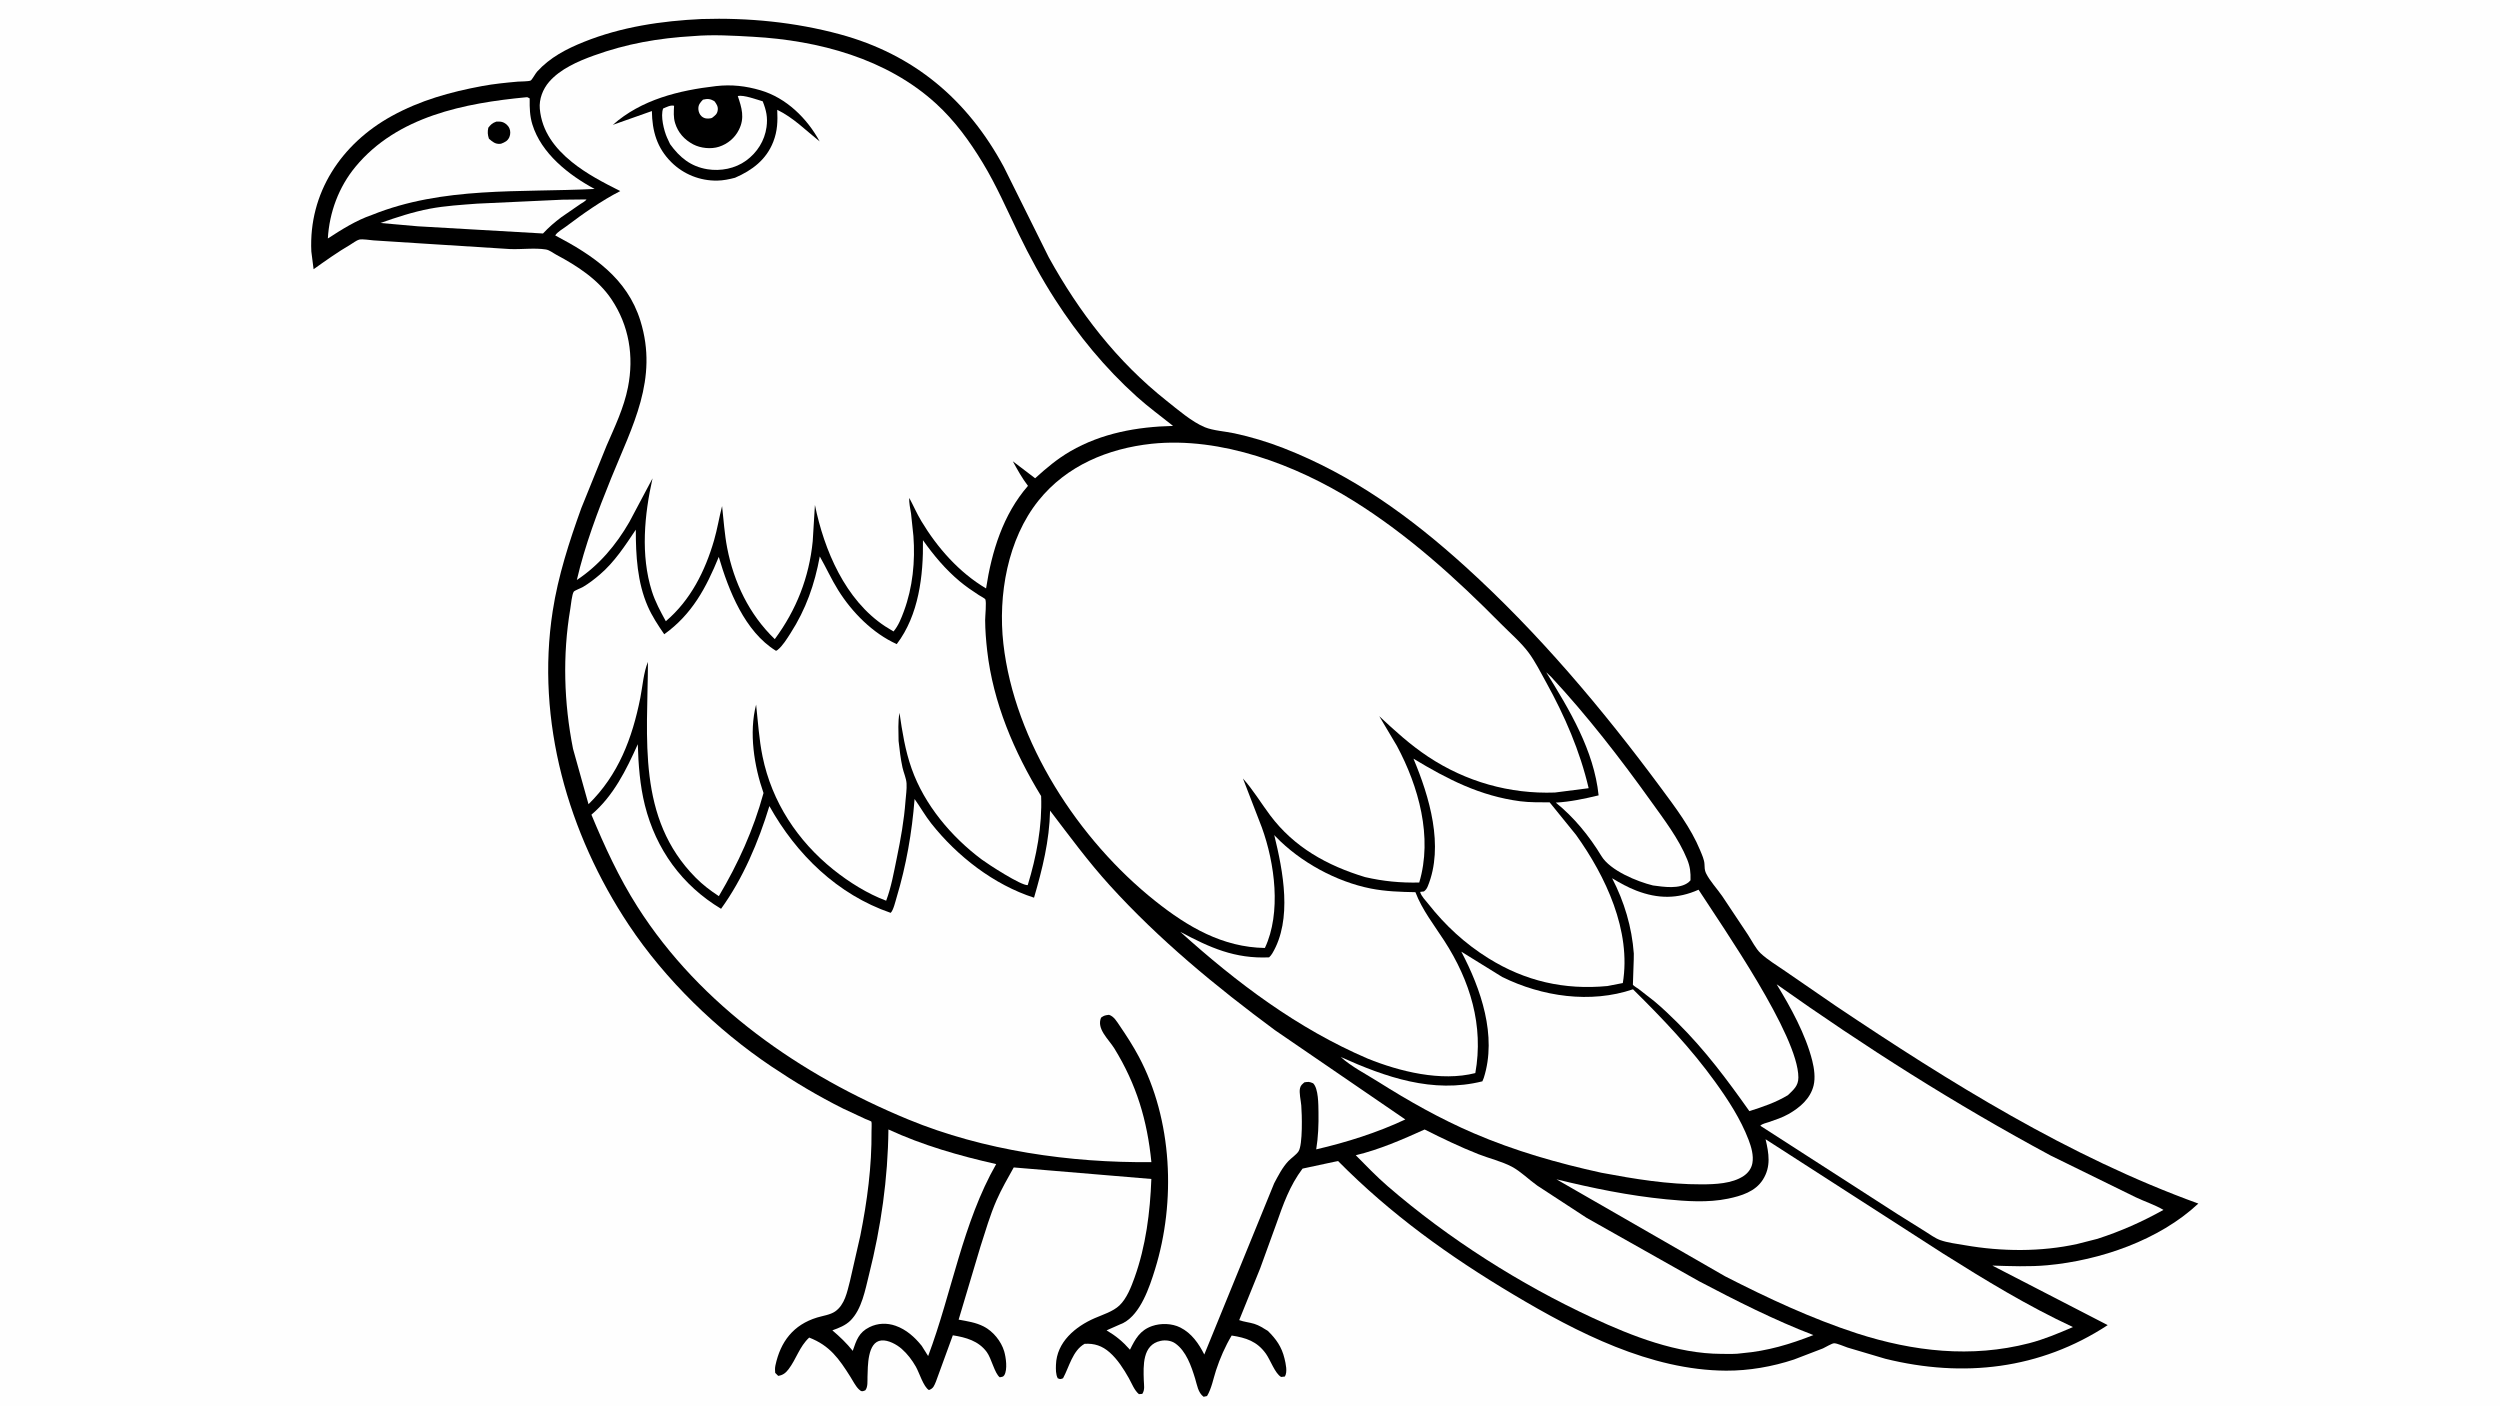 <svg version="1.1" xmlns="http://www.w3.org/2000/svg" style="display: block;" viewBox="0 0 2048 1152" width="1820" height="1024">
<path transform="translate(0,0)" fill="rgb(254,254,254)" d="M -0 -0 L 2048 0 L 2048 1152 L -0 1152 L -0 -0 z"/>
<path transform="translate(0,0)" fill="rgb(0,0,0)" d="M 574.718 15.446 C 612.828 14.249 651.172 17.968 688 27.939 C 748.695 44.373 792.634 81.452 822.366 136.682 L 859.113 210.603 C 884.001 255.678 915.009 295.927 955.516 328.05 C 964.581 335.239 976.398 345.506 987.074 349.872 C 993.874 352.652 1003.81 353.246 1011.13 354.821 C 1024.83 357.766 1038.41 361.864 1051.46 366.953 C 1108.3 389.121 1155.63 423.432 1200.49 464.086 C 1260.18 518.191 1312.87 580.777 1360.7 645.407 C 1372.31 661.086 1385.3 678.235 1392.74 696.396 C 1394.12 699.773 1396.2 704.175 1396.31 707.836 C 1396.38 710.296 1396.41 712.803 1397.5 715.072 C 1400.63 721.576 1406.84 728.092 1410.99 734.189 L 1431.93 765.631 C 1434.98 770.298 1438.25 776.959 1442.25 780.741 C 1448.07 786.239 1455.9 790.836 1462.48 795.441 L 1503.68 823.782 C 1597.04 886.403 1694.74 947.396 1800.88 985.821 C 1768.81 1015.87 1720.23 1032.41 1677.2 1036.35 C 1662.34 1037.71 1647.03 1037.08 1632.13 1036.62 L 1726.64 1085.39 C 1671.2 1121.75 1608.16 1128.72 1544.5 1112.97 L 1513.49 1103.77 C 1510.85 1102.94 1505.01 1100.23 1502.49 1100.27 C 1500.69 1100.29 1495.36 1103.6 1493.37 1104.47 L 1469.62 1113.58 C 1451.94 1119.44 1432.63 1122.8 1414 1122.71 C 1352.01 1122.39 1291.96 1091.44 1239.92 1060.43 C 1187.16 1028.98 1139.41 994.718 1096.11 950.952 L 1067.05 957.18 C 1056.5 971.199 1051.19 986.438 1045.45 1002.77 L 1032.34 1038.88 L 1015.15 1081.31 C 1019.16 1082.77 1023.43 1083.1 1027.5 1084.35 C 1031.49 1085.59 1035.06 1087.92 1038.59 1090.1 C 1045.45 1096.81 1049.97 1103.22 1052.27 1112.77 C 1053.29 1117.01 1054.85 1123.73 1052.58 1127.5 L 1049.5 1127.87 C 1044.5 1125.06 1040.68 1113.88 1037 1108.76 C 1029.72 1098.63 1020.76 1095.77 1008.98 1093.93 C 1003.69 1102.75 999.38 1112.63 996.183 1122.4 C 993.951 1129.22 992.521 1137.36 988.796 1143.5 L 986 1144.11 C 981.403 1140.73 980.647 1134.39 979.032 1129.14 C 975.923 1119.03 971.716 1106.61 962.71 1100.33 C 959.362 1098 954.669 1097.45 950.729 1098.31 C 935.751 1101.55 936.628 1118.68 936.993 1130.5 C 937.116 1134.49 938.037 1138.38 935.76 1141.73 L 933 1141.94 C 929.193 1138.76 927.151 1133.1 924.743 1128.83 C 920.518 1121.34 915.489 1113.42 908.978 1107.7 C 902.898 1102.36 896.47 1100.21 888.5 1100.72 C 878.627 1106.27 875.895 1119.71 870.84 1128.93 C 868.692 1129.71 868.743 1129.88 866.5 1128.95 C 864.814 1125.73 864.928 1121.55 865.035 1118 C 865.597 1099.31 880.916 1086.59 896.832 1079.68 C 903.464 1076.8 911.815 1074.26 917.075 1069.25 C 923.043 1063.56 926.704 1054.08 929.447 1046.42 C 938.677 1020.65 942.187 992.927 943.181 965.673 L 830.45 956.232 C 825.55 965.064 820.438 973.834 816.379 983.093 C 810.965 995.444 807.302 1008.34 803.163 1021.14 L 785.314 1080.9 C 792.464 1082.24 799.305 1083.17 805.869 1086.52 C 813.519 1090.42 820.18 1098.6 822.613 1106.83 C 824.079 1111.78 825.493 1121.88 822.714 1126.43 C 821.789 1127.94 820.637 1127.78 819 1128.14 C 814.779 1124.91 812.237 1112.73 808.386 1107.48 C 801.642 1098.27 791.186 1095.43 780.553 1093.74 L 766.707 1131.69 C 765.162 1135.26 764.721 1137.16 761 1138.6 C 756.545 1136.09 753.019 1124.19 750.246 1119.4 C 747.096 1113.94 743.436 1109.05 738.697 1104.87 C 734.624 1101.28 727.641 1097.41 722 1097.97 C 710.468 1099.12 710.958 1119.2 710.657 1127.81 C 710.536 1131.27 711.094 1136.06 708.845 1138.82 C 706.366 1139.83 705.64 1140.01 703.5 1137.92 C 700.803 1135.28 698.647 1130.9 696.627 1127.71 C 687.286 1112.91 679.801 1102.16 662.891 1095.6 C 654.848 1103.08 652.381 1113.11 646.016 1121.49 C 643.63 1124.63 641.341 1126.4 637.5 1126.98 L 635.038 1124.5 C 634.83 1122.48 634.788 1120.45 635.214 1118.45 C 639.386 1098.88 649.914 1085.12 669.41 1079.16 C 674.007 1077.76 680.167 1076.97 684.126 1074.22 C 692.103 1068.69 693.971 1058.17 696.279 1049.36 L 704.758 1012.19 C 710.405 983.929 714.201 955.462 713.953 926.616 C 713.942 925.391 714.255 919.349 713.848 918.705 C 713.573 918.27 709.708 916.858 708.89 916.502 L 690.798 908.067 C 670.294 897.841 650.958 886.267 631.93 873.487 C 587.251 843.476 544.969 802.472 515.11 757.555 C 465.283 682.604 438.837 590.352 452.78 500.394 C 457.245 471.585 466.319 443.573 476.168 416.218 L 496.893 365 C 503.693 349.321 511.073 334.059 514.418 317.136 C 519.453 291.671 515.363 266.519 500.824 244.895 C 489.935 228.701 472.706 217.59 455.81 208.599 C 453.13 207.173 450.177 204.698 447.177 204.225 C 437.89 202.761 427.182 204.288 417.682 203.882 L 346.174 199.359 L 306.085 196.786 C 303.002 196.619 297.087 195.479 294.232 196.15 C 292.22 196.624 288.817 199.223 286.946 200.315 C 276.517 206.403 266.73 213.422 256.894 220.406 L 255.044 205.849 C 252.776 157.937 279.551 117.723 320.837 94.956 C 344.225 82.059 368.863 75.209 394.931 70.362 C 404.598 68.565 414.388 67.606 424.173 66.733 C 426.333 66.54 433.212 66.646 434.726 65.824 C 435.855 65.211 438.659 59.995 440.023 58.496 C 450.588 46.889 463.968 39.949 478.356 34.169 C 509.055 21.838 541.883 16.992 574.718 15.446 z"/>
<path transform="translate(0,0)" fill="rgb(254,254,254)" d="M 460.653 163.456 L 480.427 163.231 C 479.699 164.64 476.977 165.994 475.584 166.939 L 459.853 177.784 C 454.415 181.855 449.452 186.158 444.823 191.132 L 342.248 185.237 L 311.644 182.536 C 325.019 177.846 338.149 173.493 352.113 170.839 C 364.789 168.431 378.025 167.679 390.879 166.687 L 460.653 163.456 z"/>
<path transform="translate(0,0)" fill="rgb(254,254,254)" d="M 1266.64 550.54 L 1270.83 554.5 C 1300.18 586.098 1327.24 620.959 1352.33 656.033 C 1362.97 670.897 1375.29 686.935 1382.14 703.897 C 1384.55 709.843 1385.07 714.614 1384.87 721 C 1384.41 721.555 1383.92 722.09 1383.36 722.548 C 1375.97 728.519 1362.82 726.379 1354.14 725.232 C 1341.14 722.06 1319.07 713.023 1311.85 701.096 C 1301.98 684.793 1289.36 669.314 1274.51 657.363 C 1286.67 656.661 1297.77 654.229 1309.58 651.427 C 1305.8 614.655 1285.7 581.274 1266.64 550.54 z"/>
<path transform="translate(0,0)" fill="rgb(254,254,254)" d="M 431.358 79.5 C 432.419 79.559 431.936 79.433 433.062 80.023 C 434.15 80.593 433.934 80.189 433.919 81.237 C 433.821 88.216 434.021 94.935 436.079 101.686 C 443.353 125.543 465.899 143.237 487.111 154.648 C 425.523 157.724 363.032 152.383 304.53 175.986 C 291.801 180.35 279.792 187.94 268.571 195.227 C 269.808 173.784 277.527 153.014 291.223 136.454 C 325.472 95.044 380.698 84.321 431.358 79.5 z"/>
<path transform="translate(0,0)" fill="rgb(0,0,0)" d="M 406.556 99.5 C 407.961 99.474 409.618 99.38 411 99.716 C 413.739 100.383 416.129 102.39 417.294 104.959 C 418.265 107.1 418.218 109.941 417.305 112.093 C 415.913 115.371 413.574 116.387 410.5 117.585 L 409.719 117.683 C 405.639 118.038 403.401 115.939 400.52 113.479 C 399.454 110.09 399.315 107.986 400.009 104.5 C 402.025 101.901 403.32 100.633 406.556 99.5 z"/>
<path transform="translate(0,0)" fill="rgb(254,254,254)" d="M 727.795 925.115 C 755.821 938.076 786.003 946.727 816.073 953.477 C 788.618 1001.52 779.724 1059.18 760.333 1110.74 L 755.063 1102.36 C 749.338 1095.24 742.453 1089.02 733.679 1085.94 C 726.598 1083.45 719.115 1083.7 712.329 1087.03 C 703.501 1091.36 701.564 1097.78 698.563 1106.47 C 693.49 1100.12 688.035 1094.94 681.87 1089.67 C 687.209 1087.75 692.587 1085.72 696.693 1081.64 C 706.074 1072.31 708.78 1056.42 711.91 1043.98 C 721.715 1005 727.397 965.323 727.795 925.115 z"/>
<path transform="translate(0,0)" fill="rgb(254,254,254)" d="M 1320.64 719.311 C 1327 723.148 1333.58 726.812 1340.53 729.483 C 1358.1 736.232 1374.21 736.422 1391.46 728.709 C 1411.56 759.789 1473.25 848.229 1473.23 882.531 C 1473.22 889.474 1469.27 892.541 1464.66 897.024 C 1454.55 903.089 1444.27 906.535 1433.07 910.093 C 1414.83 884.281 1396.79 860.084 1374.28 837.739 C 1368.11 831.617 1361.86 825.614 1355.18 820.051 L 1342.41 810.093 C 1341.31 809.275 1338.37 807.619 1337.67 806.587 C 1337.53 806.387 1338.61 783.652 1338.42 781.02 C 1336.85 759.404 1330.61 738.467 1320.64 719.311 z"/>
<path transform="translate(0,0)" fill="rgb(254,254,254)" d="M 1157.9 621.357 C 1185.91 638.282 1212.4 651.906 1245.27 656.243 C 1253.19 657.288 1261.49 657.064 1269.48 657.151 L 1291.07 683.77 C 1315.37 717.706 1336.49 762.325 1329.41 805.173 L 1316.8 807.62 C 1281.51 810.974 1249.37 803.637 1219.13 784.755 C 1200.09 772.865 1183.9 757.927 1170.06 740.315 C 1167.84 737.489 1164.18 733.942 1163.38 730.5 L 1166.5 730.113 C 1168.07 728.912 1168.88 727.731 1169.62 725.926 C 1183.16 693.052 1170.94 652.316 1157.9 621.357 z"/>
<path transform="translate(0,0)" fill="rgb(254,254,254)" d="M 1043.86 683.919 L 1045.04 685.21 C 1065.1 706 1094.58 722.145 1123 727.758 C 1135.05 730.139 1147.27 730.518 1159.51 730.74 C 1165.01 745.203 1174.82 757.656 1183.16 770.544 C 1204.35 803.28 1215.6 840.064 1208.58 878.927 C 1180.56 886.078 1146.52 877.652 1120.38 867.052 C 1062.81 842.385 1013.15 804.929 966.885 763.216 C 991.144 776.219 1011.64 785.394 1039.65 784.124 C 1040.69 783.131 1041.55 782.075 1042.29 780.84 C 1058.87 752.992 1051.1 713.568 1043.86 683.919 z"/>
<path transform="translate(0,0)" fill="rgb(254,254,254)" d="M 1167.06 925.138 C 1181.49 932.39 1196.06 939.424 1211.09 945.352 C 1219.79 948.781 1230.3 951.288 1238.46 955.6 C 1245.68 959.416 1252.56 966.308 1259.33 971.108 L 1299.85 997.576 L 1391.69 1049.36 C 1422.15 1065.35 1453.39 1081.24 1485.54 1093.55 C 1466.31 1101.11 1447.88 1106.62 1427.25 1108.39 C 1421.76 1109.25 1415.74 1108.99 1410.19 1108.96 C 1373.62 1108.81 1337.52 1094.63 1304.82 1079.5 C 1245.24 1051.92 1186.5 1014.58 1136.8 971.602 C 1127.63 963.675 1119.17 954.827 1110.64 946.226 C 1129.97 941.622 1148.97 933.309 1167.06 925.138 z"/>
<path transform="translate(0,0)" fill="rgb(254,254,254)" d="M 1446.36 933.125 L 1591.68 1026.72 C 1626.4 1048.57 1660.92 1069.64 1698.16 1086.99 C 1686.43 1092.05 1674.66 1097.02 1662.26 1100.23 C 1614.87 1112.49 1567.38 1107.02 1521.28 1092.19 C 1484 1080.04 1448.13 1063.27 1413.26 1045.44 L 1275.05 965.954 C 1305.07 973.281 1334.06 979.291 1364.9 982.325 C 1381.44 983.952 1399.18 985.217 1415.57 981.812 C 1426.4 979.561 1437.96 976.082 1444.19 966.18 C 1450.95 955.444 1449.06 944.711 1446.36 933.125 z"/>
<path transform="translate(0,0)" fill="rgb(254,254,254)" d="M 1455.43 806.181 C 1527.68 857.396 1601.85 904.5 1679.87 946.467 L 1749.59 980.664 C 1757.1 984.237 1765.14 986.788 1772.31 990.997 C 1754.59 1000.86 1737.52 1008.44 1718.21 1014.71 L 1701.85 1018.88 C 1671.95 1025.52 1639.51 1025.17 1609.46 1019.91 C 1603.02 1018.78 1595.41 1017.93 1589.26 1015.68 C 1585.06 1014.13 1580.88 1010.99 1577.05 1008.61 L 1554.58 994.562 L 1442.03 922.061 C 1443.56 920.43 1446.99 919.785 1449.09 919.057 C 1454.57 917.156 1460.07 915.369 1465.14 912.498 C 1474.41 907.248 1483.1 899.86 1485.71 889.066 C 1487.24 882.737 1486.18 875.095 1484.62 868.874 C 1479.21 847.247 1466.94 825.069 1455.43 806.181 z"/>
<path transform="translate(0,0)" fill="rgb(254,254,254)" d="M 1197.09 779.452 L 1230.61 800.198 C 1263.2 816.278 1302.92 822.14 1337.74 810.293 C 1362.08 834.301 1385.12 858.477 1405.17 886.288 C 1415.71 900.925 1425.93 916.579 1432.4 933.5 C 1434.65 939.367 1436.72 946.393 1435.56 952.719 C 1434.75 957.179 1432.07 960.75 1428.34 963.246 C 1418.93 969.535 1405.07 970.051 1394.1 970.088 C 1366.33 970.182 1339.03 965.694 1311.83 960.566 C 1276.03 952.723 1240.86 942.671 1207.12 928.149 C 1179.93 916.447 1154.15 901.924 1129.15 886.126 C 1119.06 879.752 1107.13 873.734 1098.31 865.74 C 1135.14 882.296 1173.63 895.847 1214.36 885.693 L 1215.5 882.905 C 1226.52 848.481 1213.15 809.841 1197.09 779.452 z"/>
<path transform="translate(0,0)" fill="rgb(254,254,254)" d="M 520.853 433.765 C 520.821 454.837 522.085 476.988 530.661 496.598 C 534.217 504.728 539.135 512.157 544.143 519.444 C 566.942 503.063 578.435 481.436 588.819 456.075 C 596.905 483.603 610.071 517.232 635.693 533.002 C 636.302 532.747 636.428 532.733 637.024 532.259 C 641.125 528.994 644.79 522.965 647.592 518.605 C 660.228 498.947 667.354 478.593 671.565 455.703 C 676.787 464.85 681.054 474.392 686.665 483.355 C 698.036 501.52 714.921 518.623 734.609 527.519 C 752.707 503.704 756.483 471.375 756.087 442.39 C 765.022 454.926 774.385 466.187 786.245 476.119 C 791.168 480.241 796.435 483.813 801.807 487.314 C 802.565 487.808 806.874 490.165 807.151 490.751 C 808.259 493.096 807.013 504.701 807.031 507.945 C 807.078 516.225 807.762 524.662 808.699 532.894 C 813.55 575.484 830.7 615.693 852.891 651.997 C 853.875 676.364 849.053 701.717 841.916 724.943 C 836.644 725.543 809.295 707.747 804.257 703.981 C 779.304 685.331 757.283 659.183 746.809 629.526 C 741.5 614.493 739.144 599.501 736.872 583.813 C 735.46 591.215 736.068 599.344 736.12 606.876 C 736.95 614.159 737.746 621.373 739.308 628.544 C 740.26 632.916 742.4 637.287 742.655 641.761 C 742.926 646.52 742.117 651.459 741.768 656.208 C 740.617 671.865 737.839 687.335 734.665 702.693 C 732.243 714.417 730.17 726.473 725.946 737.721 C 710.784 732.082 695.449 722.473 682.879 712.403 C 653.281 688.69 632.336 656.846 624.677 619.571 C 621.812 605.63 620.969 591.215 619.404 577.082 C 613.428 600.085 617.777 627.504 625.471 649.51 C 617.18 679.81 604.844 706.982 588.887 733.98 C 582 729.518 575.695 724.68 569.902 718.846 C 521.452 670.062 530.59 604.599 530.801 542.097 C 527.197 550.563 526.365 562.468 524.528 571.664 C 517.924 604.727 506.59 634.724 482.107 658.671 L 469.421 613.281 C 461.95 575.588 460.781 536.635 467.173 498.703 C 467.658 495.822 468.525 486.616 470.037 484.537 C 470.725 483.591 475.967 481.631 477.5 480.732 C 482.398 477.859 487.082 474.223 491.393 470.539 C 503.399 460.278 512.157 446.78 520.853 433.765 z"/>
<path transform="translate(0,0)" fill="rgb(254,254,254)" d="M 522.489 609.524 C 522.941 626.063 524.249 643.404 528.285 659.497 C 537.336 695.589 558.72 725.148 590.699 744.343 C 608.645 719.575 621.401 689.347 630.279 660.195 C 652.347 699.755 686.042 732.694 729.635 747.672 C 731.814 745.725 733.553 738.203 734.449 735.234 C 742.362 709.006 747.125 681.7 749.224 654.398 C 753.934 661.025 757.848 668.047 762.92 674.457 C 784.193 701.34 814.201 724.671 847.079 735.245 C 853.952 711.624 859.672 688.694 860.221 663.926 C 876.132 684.789 891.338 705.571 909.029 725.055 C 949.641 769.784 996.025 807.966 1044.48 843.808 L 1151.24 916.92 C 1128.19 927.746 1102.99 935.689 1078.24 941.422 C 1079.89 931.271 1080.27 921.197 1080.1 910.922 C 1079.99 904.698 1080.12 891.551 1075.72 887.289 C 1072.58 885.945 1071.98 885.989 1068.58 886.5 C 1066.76 888.137 1065.61 888.799 1064.99 891.242 C 1064.06 894.921 1065.68 901.413 1066 905.423 C 1066.57 912.322 1067.29 937.545 1063.77 943.022 C 1062 945.777 1057.82 948.51 1055.42 951.044 C 1050.5 956.254 1047.12 962.976 1043.78 969.254 L 986.551 1109.48 C 982.023 1100.47 976.127 1091.97 966.88 1087.34 C 960.048 1083.91 950.97 1083.65 943.783 1086.16 C 933.814 1089.66 930.083 1096.67 925.669 1105.55 C 919.779 1098.86 914.144 1094.21 906.504 1089.69 L 920.331 1083.58 C 934.415 1076.15 941.687 1054.23 946.174 1039.77 C 963.413 984.175 960.464 917.17 932.937 865.5 C 928.282 856.762 922.875 848.361 917.292 840.194 C 915.011 836.858 912.57 832.455 908.5 831.201 C 905.367 831.585 904.522 831.675 901.995 833.5 C 898.102 842.768 908.203 851.137 912.901 858.782 C 931.025 888.274 939.821 917.537 943.217 951.867 C 876.808 952.581 805.664 942.368 744.073 916.938 C 656.209 880.659 574.005 824.029 522.247 742.719 C 506.967 718.716 495.383 693.454 484.487 667.259 C 502.562 651.92 512.947 630.71 522.489 609.524 z"/>
<path transform="translate(0,0)" fill="rgb(254,254,254)" d="M 943.454 363.385 C 1000.39 357.497 1061.4 380.608 1108.91 410.237 C 1153.44 438.01 1192.73 473.588 1229.5 510.801 C 1236.89 518.276 1245.96 526.048 1252.21 534.447 C 1257.72 541.866 1262.23 550.921 1266.72 559.022 C 1281.81 586.293 1294.32 615.123 1301.42 645.551 L 1273.77 649.101 C 1236.74 650.424 1200.85 640.261 1169.9 619.725 C 1155.21 609.973 1142.71 598.55 1129.88 586.545 L 1144.3 610.822 C 1162.17 644.099 1173.8 685.647 1162.63 722.835 C 1147.17 723.142 1133.34 721.852 1118.25 718.376 C 1087.24 708.953 1060.23 694.051 1040.51 667.758 C 1033.07 657.834 1026.5 646.809 1018.22 637.594 L 1033.72 677.759 C 1044.35 707.073 1049.74 747.592 1036.2 776.436 C 1001.52 775.896 973 759.149 946.392 737.986 C 883.649 688.081 830.999 607.512 821.953 527.082 C 817.501 487.494 825.378 441.512 850.795 409.876 C 873.783 381.263 907.715 367.25 943.454 363.385 z"/>
<path transform="translate(0,0)" fill="rgb(254,254,254)" d="M 568.013 29.426 C 583.949 28.035 601.005 29.088 617 29.987 C 670.551 32.995 726.423 47.798 766.864 84.786 C 782.168 98.784 794.21 115.369 804.933 133.029 C 816.327 151.795 825.04 171.975 834.604 191.693 C 843.411 209.852 853.299 228.066 864.222 245.036 C 883.23 274.567 905.121 301.211 931.22 324.756 C 940.605 333.223 951.098 340.859 960.98 348.771 C 931.635 349.45 902.512 354.659 876.815 369.558 C 866.127 375.754 857.102 383.364 847.984 391.655 L 829.706 377.741 C 833.517 384.752 837.269 391.517 842.115 397.876 C 821.709 421.293 812.377 451.703 807.785 481.905 C 785.705 468.845 767.826 448.538 754.727 426.687 C 751.07 420.587 748.263 414.048 744.905 407.782 C 744.522 411.832 745.726 416.463 746.317 420.5 L 748.271 438.989 C 749.808 459.624 747.702 481.127 740.463 500.61 C 738.358 506.276 735.945 512.535 731.967 517.145 L 725.128 512.957 C 692.411 491.446 675.096 450.458 667.586 413.525 L 665.775 443.241 C 662.862 472.878 652.344 499.581 634.694 523.439 C 613.779 503.305 601.163 476.961 595.7 448.682 C 593.53 437.452 592.783 425.808 591.531 414.442 C 589.112 423.75 587.643 433.241 584.955 442.5 C 577.639 467.698 565.67 491.589 545.443 508.762 C 541.039 500.736 536.791 492.943 534.011 484.178 C 524.665 454.707 527.883 421.429 534.554 391.742 L 515.558 427.5 C 504.705 446.343 490.704 462.959 472.533 475.015 C 479.165 446.482 489.663 418.751 500.644 391.655 C 518.116 348.541 539.431 310.487 524.646 262.75 C 513.759 227.596 485.659 208.961 454.853 192.734 C 456.463 189.932 461.1 187.377 463.781 185.356 C 477.691 174.87 492.595 164.344 508.112 156.384 C 494.318 149.439 480.461 142.292 468.405 132.516 C 454.504 121.243 443.848 107.394 442.209 88.969 C 441.504 81.041 444.709 72.815 449.87 66.868 C 458.989 56.358 473.449 50.06 486.323 45.406 C 513.368 35.63 539.397 31.084 568.013 29.426 z"/>
<path transform="translate(0,0)" fill="rgb(0,0,0)" d="M 586.606 70.382 C 599.282 68.952 610.911 70.254 623.072 73.844 C 644.163 80.071 661.142 96.751 671.475 115.736 C 660.055 106.634 650.051 96.304 636.715 89.816 C 637.129 99.239 636.955 107.021 633.458 116.02 C 627.768 130.664 616.148 139.416 602.146 145.472 C 597.405 146.733 592.39 147.749 587.474 147.819 C 573.478 148.019 560.056 142.692 550.095 132.868 C 538.111 121.05 534.231 107.12 534.025 90.833 L 502.021 102.142 C 525.468 81.367 556.157 73.899 586.606 70.382 z"/>
<path transform="translate(0,0)" fill="rgb(254,254,254)" d="M 575.874 81.5 C 579.592 80.591 581.924 80.775 585.235 82.761 C 586.923 84.961 588.367 87.079 587.979 90 C 587.526 93.411 585.929 94.293 583.5 96.271 C 583.037 96.507 582.815 96.651 582.25 96.755 C 579.505 97.26 577.018 97.075 574.81 95.203 C 573.194 93.834 572.24 91.478 572.108 89.404 C 571.877 85.769 573.545 83.932 575.874 81.5 z"/>
<path transform="translate(0,0)" fill="rgb(254,254,254)" d="M 604.386 78.5 C 609.277 77.428 619.88 81.436 624.816 82.855 C 627.729 90.236 629.034 95.992 627.937 104 C 626.408 115.162 620.271 124.828 611.242 131.414 C 602.245 137.976 590.309 140.278 579.389 138.484 C 565.819 136.253 556.725 128.779 548.918 117.913 L 546.482 112.674 C 543.917 107.006 540.919 94.823 543.239 88.745 C 545.958 87.664 549.271 85.735 552.197 86.5 C 551.964 91.337 551.595 95.95 553.025 100.648 C 555.422 108.519 560.702 114.372 567.936 118.162 C 573.935 121.304 582.514 122.203 589.031 120.073 C 596.175 117.738 601.938 112.911 605.313 106.186 C 610.235 96.38 607.641 88.196 604.386 78.5 z"/>
</svg>
